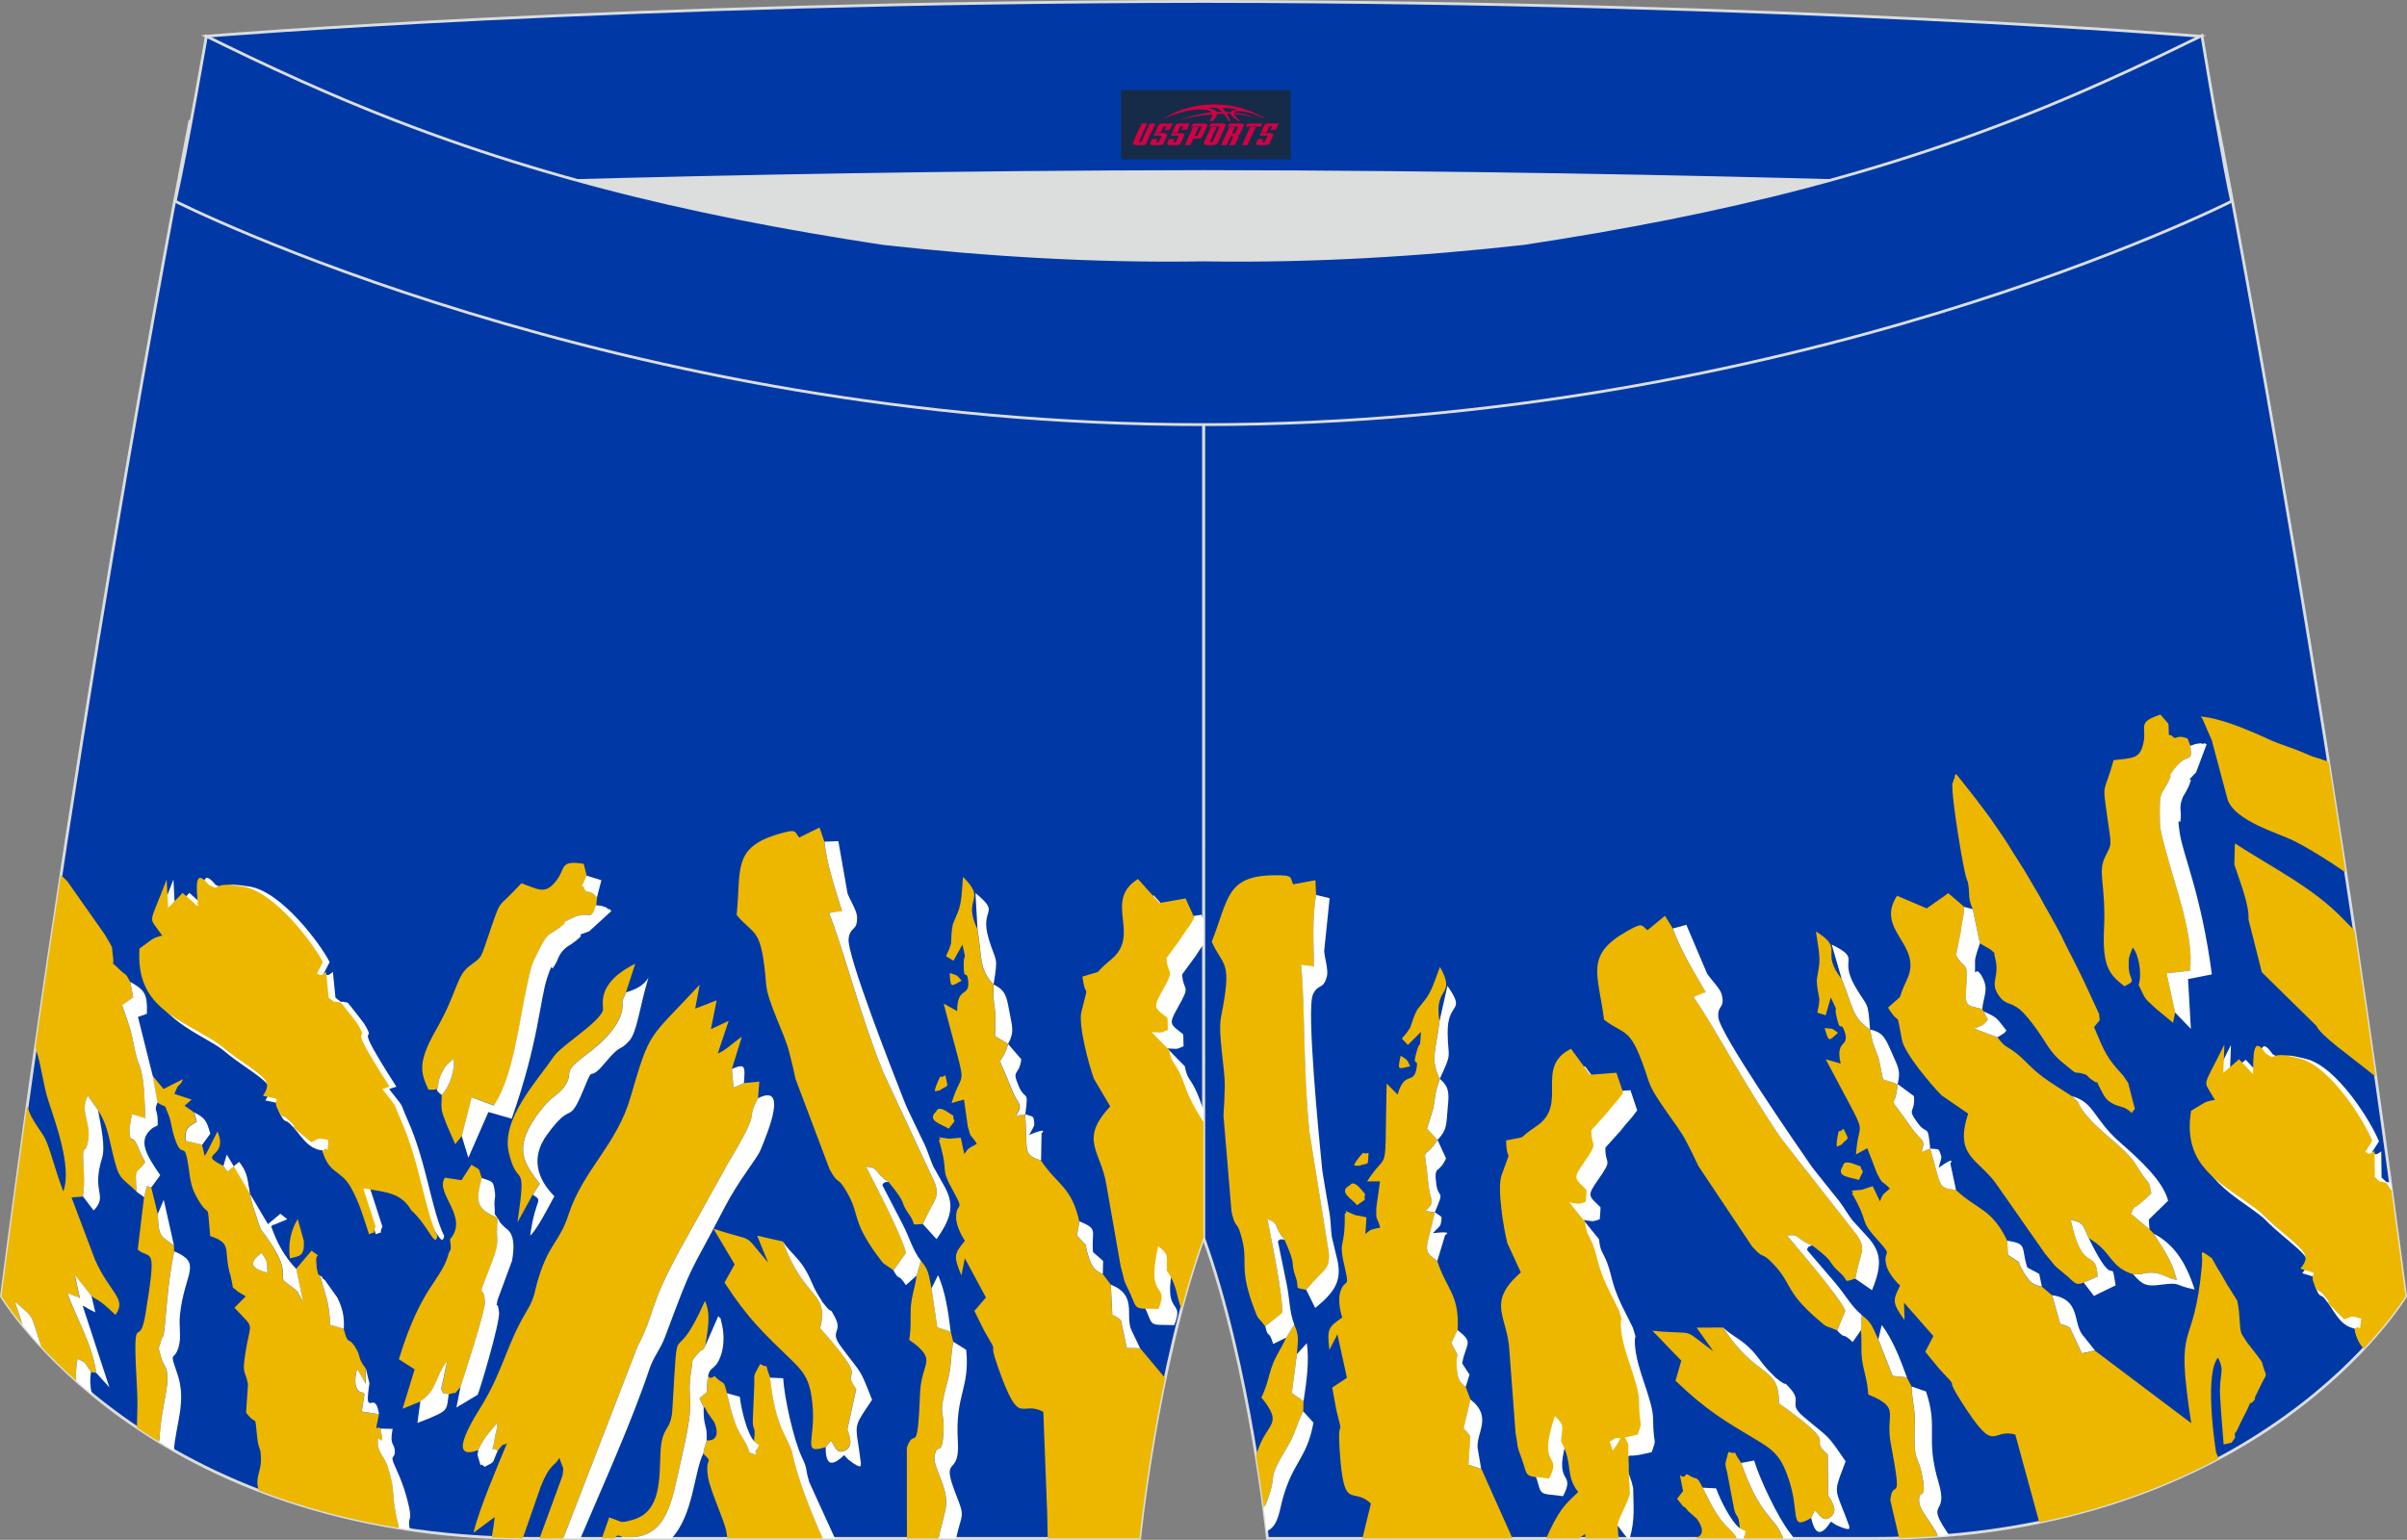 <?xml version="1.0" encoding="utf-8"?>
<!-- Generator: Adobe Illustrator 22.0.0, SVG Export Plug-In . SVG Version: 6.00 Build 0)  -->
<svg xmlns="http://www.w3.org/2000/svg" xmlns:xlink="http://www.w3.org/1999/xlink" version="1.1" id="图层_1" x="0px" y="0px" width="340.57px" height="217.94px" viewBox="0 0 340.57 217.94" enable-background="new 0 0 340.57 217.94" xml:space="preserve">
<rect x="0" y="0" width="340.57" height="217.94" fill="#808080" stroke="none"/>
<g>
	<path fill="#0039A6" stroke="#DCDDDD" stroke-width="0.4" stroke-miterlimit="22.926" d="M217.19,46.25   c38.19-5.81,64.25-13.27,96.54-29.03c0,0,14.83,75.21,26.64,166.24c0,0-20.45,34.28-75.19,34.28s-85.85,0-85.85,0   s-2.44-24.27-9.04-42.56V60.11l0.44-11.42l-0.44,11.42V48.68C186.03,48.88,201.66,48,217.19,46.25z"/>
	<g>
		<path fill="#EDB700" d="M329.47,107.81l-1.4-0.47c-1.01-0.27-1.37-0.46-2.14-0.8c-1.55-0.68-3.41-1.22-4.63-1.77    c-1.58-0.71-6.59-3.1-9.92-3.36l0.24,0.3l1.34,3.09l1.11,4.18l1.11,4.16c1,3.06,7.27,4.81,9.25,5.8c2.23,1.12,4.82,2.72,7.45,4.54    C331.08,118.13,330.27,112.89,329.47,107.81L329.47,107.81z M333.12,131.65c1.01,6.74,2.02,13.66,3.02,20.74    c-3.8-3.07-7.74-5.77-8.38-7.19l-7.73-7.59l-0.93-3.7l-0.95-3.73c0.1-2.22-1.23-5.4-2.01-7.82l0.08-2.99    c5.45,3.54,11.04,6.22,15.42,10.8C332.14,130.7,332.64,131.19,333.12,131.65z"/>
		<path fill="#FFFFFF" d="M333.16,188.04c0.22,1.36,0.77,2.11,1.44,2.68c3.96-4.25,5.77-7.27,5.77-7.27    c-0.7-5.41-1.42-10.77-2.14-16.06c-0.91-0.25-0.12,0.29-1.26-0.73l-0.04-3.69c-0.71,0.49-0.75,0.53-1.31,0.11l0.98-1.53    c-0.98-2.54-5.88-10.65-10.37-11.69c-1.56-0.36-2.57-0.67-3.54-0.29c-0.06,0.02-0.21,0.11-0.27,0.13l-0.88-0.51    c-1.89-2.82-1.77,0.39-1.81,2.92l-1.99-2.12l-2.23,1.92l0.15-4c-3.05,6.23-3.02,4.91-1.75,7.16l0.41,0.68    c-1.53,0.22-1.39,0.39-3.37,1.53c-1.14,7.07,2.37,10.14,6.73,13.19c3.77,2.65,1.92,1.56,5.2,4.33c3.73,3.15,4.32,3.57,2.87,5.41    c3.25,1.02,1.17,0.16,1.89,2.02c0.59,1.54,0.71,0.92,1.21,1.49C330.31,185.4,330.87,187.57,333.16,188.04z"/>
		<path fill="#EDB700" d="M331.69,186.75c1.3-0.47,0.83-0.57,2.4-0.12c-0.29,2.39,0.01,0.77-0.92,1.41    c0.25,1.53,0.73,2.27,1.28,2.85c4.07-4.33,5.92-7.43,5.92-7.43c-0.65-5.03-1.32-10.01-1.98-14.93c-0.38-0.58-0.69-1.06-0.7-1.08    c-1.54-0.54-0.4,0.29-1.67-0.86l-0.04-3.69c-0.71,0.49-0.74,0.53-1.3,0.11l0.98-1.53c-0.98-2.54-5.88-10.65-10.37-11.69    c-1.56-0.36-2.57-0.67-3.54-0.29c-0.06,0.02-0.21,0.11-0.27,0.13l-0.88-0.51c-1.9-2.81-1.77,0.39-1.81,2.92l-1.98-2.12l-2.23,1.92    l0.15-4c-3.05,6.23-3.02,4.91-1.75,7.16l0.41,0.68c-1.53,0.22-1.39,0.39-3.37,1.53c-1.14,7.07,3.05,9.55,7.4,12.61    c3.77,2.65,1.92,1.56,5.2,4.33c3.73,3.15,4.32,3.57,2.87,5.41c3.25,1.02,1.17,0.16,1.88,2.02c0.59,1.54,0.71,0.92,1.21,1.49    C330.98,185.82,327.37,182.5,331.69,186.75z"/>
		<path fill="#EDB700" d="M268.49,153.43l-2.07-0.68c-0.88-4.31-0.38-2.16-1.47-5.31l-0.37-1.74c-2.59-1.72-2.4-3.32-3.99-7.12    c-3.2-4.02,0.55-4.14-3.65-6.74c0.21,1.67,0.69,3.46,0.41,5.12l-0.29,1.7c-0.01,0.94,0.21,1.85,0.37,2.77    c-0.12,2.48-0.92,1.61,0.89,2.27l0.72-2.52c1.24,2.57,0.42,0.92,0.78,2.55c0.6,2.74,0.59,0.64,1.14,2.17    c0.89,2.47-1.35,1.05-0.52,4.64l-2.11-0.61c6.57,12.52,4.64,7.63,4.28,13.46l1.6-0.88l1.37,3.57c0.94,1.79,0.54,0.82,1.82,2.14    c-0.95,0.85-1.01,0.74-1.41,1.81l-1.01-2.14l-1.58,0.51c-2.74,0.25-0.74-0.03-1.35,0.52c2.73,4.75,0.68,3.35,3.89,6.89    c1.96,2.16,0.45,1.06,0.95,3.23c0.21,0.94,1.17,2.21,1.96,2.91c-1.06,2.16-1.14,2.43,0.63,4.9l-0.08-2.48l4.16,4.73l-1.15,2.22    l1.95,2.38c3.4,3.63,0.41,0.4,3.18,4.73c4.97,7.77,4.03,3.64,7.61,4.61l3.39,12.43c10.06-2.07,18.46-5.35,25.37-9.03l-0.36-0.91    c-0.37-2.38-1.53-11.21,0.28-13.38c1.05,2.13,0.11,2.15,0.3,5.56c0.13,2.3,0.32,4.42,0.5,6.73l1.12-0.25l0.49-0.69l-0.03-0.63    l0.25-0.31c0.48-1.06,0.82-1.73,1.32-2.69c0.79-1.53,0.39-1.24,0.82-1.31l0.42-0.45l0.08-0.44l0.86-1.76    c0.91-1.9,0.77-0.55,0.07-3.16l-0.69-0.95l-0.68-0.88l-0.74-0.94l-0.65-1.02c-0.5-0.72-0.23-2.71-0.72-4.86l-0.68-1.09l-0.79-1.26    l-0.65-1.15l-0.79-1.3l-0.67-1.21c-2.05-1.46-1.24-0.9-1.41,0.94c-1.19,13.04-3.91,6.9-1.52,22.4l-13.62-10.26l-1.84,0.4    l-1.72-3.65l-0.85-0.38c-0.03-0.01-0.21,0.04-0.24-0.05c-0.04-0.09-0.17-0.02-0.25-0.05l-1.16-4.1l-1.45-1.22    c-1.21-0.16-1.73-0.64-2.51-1.9c-1.44-2.32,0.28-0.81-2.29-2.56L284,175.6c-2.2-4.58-4.15-4.27-7.24-7.17    c-2.68-0.31-2.05-0.46-3.65-5.86l-1.25,0.48c0.69-1.94-0.02-1.42-1.41-3.45C266.72,154.16,268.19,157.62,268.49,153.43z"/>
		<path fill="#EDB700" d="M294.83,181.53l1.97-0.88c-0.25-4.32-2.08,0-3.81-8.03c1.88,0.44,1.6,0.6,2.56,2.63    c3.33,1.91,2.88,4.06,6.29,5.11c1.99,0.02,1.87-0.44,3.43-0.12c1.02,0.21,1.37,0.65,2.74,0.93c-0.77-2.97-1.87-4.25-3.26-6.55    l-0.62-0.64l-2.6-2.18c0.9-1.8-0.28,0.21,2.87-2.89c-0.49-2.4-0.07-0.59-2.22-4.13c-1.45-2.38-5.58-4.78-7.59-7.76    c-1.04-1.55,0.25-0.34-1.44-1.87c-1.92-1.29-3.58-2.17-5.33-3.72c-0.99-0.88-1.47-1.52-2.51-2.34c-1.44-1.13-1.52-0.73-2.69-2.27    c-1.21-0.43-2.19-0.82-3.29-1.23c1.5-0.62,1.17-0.38,1.94-1.25l-0.58-1.16l-0.21-0.36c-2.21-0.54-2.48-0.3-2.27-3.08    c0.31-3.95-0.17-2.25-1.43-4.52l0.63-3.18c0.21-1.85,0.41-1.96,0.54-3.66l-2.28-1.96l-3.06,2.15l-4.2-1.79    c-3.19,4.97,3.81,6.88,1.38,11.94c-1.66,3.45,0.05,1.43-2.65,3.9c1.95,3.1,1.01-0.25,1.98,4.59c0.37,1.86,4.02,6.24,5.61,7.83    l3.75,2.58c-2.05,6.24,1.53,6.28,4.22,10.3l6.68,9.55c1.58,1.82,0.9,1.36,2.67,2.77C293.5,181.4,293.58,182.06,294.83,181.53z"/>
		<path fill="#EDB700" d="M236.69,131.42l-1.11-1.8l-2.47,2.03c-0.92-0.65-0.53-1.21-2.96,0.18c-5.96,3.38-4,6.04-3.19,12.5    c3.2,2.44,3.75,0.68,6.3,8.66c0.76,2.38,4.12,6.19,5.32,8.54c0.76,1.48,1.05,2.02,1.74,3.52l7.59,11.37    c1.73,1.94,1.2,0.7,2.67,2.15c3.13,3.08,1.72,3.96,6.67,8.22c1.52,1.31,0.86,0.69,2.7,1.52l1.16-2.81    c-0.98-2.15-6.38-8.37-8.26-10.63c2-0.23,1.04,0.44,3.58,1.41c3.56,2.71,1.94,2.12,3.91,3.85c1.41,1.24,0.26,1.43,2.17,0.84    c0.76-4.01,1.57-4.03,0.3-6.09l-10.71-13.67c-5.23-7.54-9.41-15.73-12.48-20.13c1.24-0.21,0.97-0.21,1.72-0.68    C239.64,137.47,237.83,134.64,236.69,131.42z"/>
		<path fill="#EDB700" d="M279.13,128.69l1.01,4.83c0.1,0.07,1.53,0.86,1.63,0.97c0.79,0.82,0.19-0.2,0.52,1.09    c0.73,2.81-0.85,3.34,0.53,5.34c0.92,1.33,1.52,0.84,2.89,1.89c0.24,0.18,0.57,0.53,0.82,0.8c0.99,1.08,2.11,2.7,2.81,3.83    c1.49,2.39,2.35,2.77,3.54,3.8c0.99,0.86,0.8,0.47,1.59,0.66c1.25,0.31,0.37,0.18,1.77,1.11c0.98,0.66-0.06-0.83,1,1.21    c0.61,1.17,0.84,1.6,2.02,2.14l0.77,0.26c0.08,0.03,0.27,0.05,0.4,0.11c0.7,0.31,0.88,0.49,1.16,0.8l0.48-0.59l-0.38-1.43    l-0.57-2.23l-0.71-1.05c-2.35-2.54-2.61-3.26-4.12-6.86l0.8-0.98l-0.09-0.88l-1.62-3.51l-0.76-1.62l-0.77-1.56l-0.77-1.53    l-0.78-1.51l-0.74-1.54l-0.77-1.43l-0.79-1.42l-0.7-1.23l-0.74-1.36l-1.46-2.48l-0.67-1.13l-0.78-1.24l-0.68-1.07l-0.68-1.1    l-0.67-1.05l-0.71-1.03l-0.68-1l-0.68-0.99l-0.71-0.95l-0.69-0.9l-0.69-0.93l-0.71-0.9l-1.29-1.63l-0.68-0.84    c-0.12,0.1-0.2,0.19-0.2,0.42c0,0.23-0.15,0.32-0.17,0.43c-0.18,0.97-0.21-0.29-0.15,1.43c0.07,2.04,1.47,11.06,2.02,12.61    c0.23,0.65,0.1,0.03,0.25,1.01C278.71,126.71,278.43,127.07,279.13,128.69z"/>
		<path fill="#EDB700" d="M246.18,216.3l0.72,0.98c-0.15,0.19-0.18,0.34-0.16,0.46h5.6c-0.15-0.28-0.28-0.56-0.4-0.82    c-1.06-2.31-3.03-2.56-5.58-9.87c-1.67-2.41-0.04-0.99-1.8-1.55c-0.51,1.94-0.54,1.45-0.18,2.91l0.99,5.22    C245.73,215.05,245.95,213.99,246.18,216.3L246.18,216.3z M245.78,217.74h-6.04c1.55-0.34,1.17-1.68,0.35-2.78    c0-0.01-0.95-0.83-1.08-0.96c-0.31-0.22-0.44-0.68-0.84-0.77l-0.87-1.1l0.84-1.09c-0.77-4.05-0.43-1.07,0.52-2.42    c1.75,1.15,1.24-0.02,2.27,1.95c0.82,1.56,1.25,2.63,2.25,4.09C244.24,216.19,245,216.46,245.78,217.74z"/>
		<path fill="#EDB700" d="M256.27,214.85l0.48-1.08c0.76,0.65,1.15,1.6,2.07,1.06c1.45-0.85,0.33-2.37-0.14-3.15l-0.07-5.83    c-3.19-2.76,2.45-0.58-6.92-7.24c0.07-5.46-3.09-3.3-7.89-10.72l-3.74,0.02l2.37,3.35c-4.85-3.55-2.02-2.27-8.62-2.91l4.08,4.23    l-0.82,2.84c4.47,4.28,6.79,5.58,12.04,8.73c2.37,1.42,3.13,2.71,3.96,5.15C254.75,214.23,253.09,216.69,256.27,214.85z"/>
		<path fill="#EDB700" d="M263.31,188.28c0.16,1.89-0.07,3.1,0.25,4.77c0.34,1.74,0.62,2.19,0.79,4.34l0.81,0.33    c3.63,1.72,1.59,2.45,2.37,6.58c1.79,9.51,0.3,4.57-0.07,8.02l1.25,5.37c1.88-0.05,3.72-0.15,5.52-0.27    c-0.88-1.91-2.58-3.59-2.68-4.76c-0.17-2.12,1.01-0.09,0.53-3.18c-0.63-4.04-1.38-1.77-1.15-7.8c0.08-2.21-0.4-3.18-0.46-5.42    l-0.67-1.3l-2.01-0.2l-2.03-5.16c-0.85-1.88-0.98-2.46-2.36-3.48L263.31,188.28z"/>
		<path fill="#FFFFFF" d="M262.51,180.98l2.36,1.63c1.42-3.47,1.33-5.27-0.44-7.34l-2.37-2.6c-0.63-0.85-1.28-1.97-1.82-2.66    c-0.66-0.85-1.6-1.96-2.2-2.74c-0.82-1.07-1.41-1.73-1.95-2.51c-2.52-3.65-12.75-18.51-12.96-20.76    c-0.17-1.83,0.99-1.19,0.48-3.23c-0.22-0.88-1.47-2.05-2.07-2.97l-2.94-6.91l-1.9,0.53c1.14,3.23,2.95,6.06,4.64,9l-1.72,0.68    c3.07,4.4,7.26,12.58,12.48,20.13l10.71,13.67C264.08,176.95,263.27,176.97,262.51,180.98z"/>
		<path fill="#FFFFFF" d="M275.79,217.29c-3.63-5.27,0.01-2.4-1.49-7.43c-1.94-6.48,0.01-7.63-1.79-12.92l-2.03-0.7    c0.07,2.24,0.55,3.21,0.46,5.42c-0.23,6.03,0.51,3.76,1.15,7.81c0.48,3.1-0.7,1.06-0.53,3.18c0.1,1.18,1.8,2.85,2.68,4.76    C274.76,217.37,275.28,217.33,275.79,217.29z"/>
		<path fill="#FFFFFF" d="M273.11,162.57c-0.35-3.76-0.41-1.74-1.8-3.66c-1.6-2.21-0.29-1.21-0.5-3.77l-2.31-1.7    c0.51-2.01-0.01-2.5-0.98-4.78c-0.8-1.86-1.22-2.58-2.93-2.95c-0.29-4.25-0.32-3-2.1-6.08c-2.42-4.19,1.03-3.77-3.32-5.94    l1.43,4.9c1.59,3.79,1.4,5.4,3.99,7.12l0.37,1.74c1.09,3.15,0.59,1,1.47,5.31l2.07,0.68c-0.31,4.2-1.78,0.73,1.96,6.17    c1.39,2.02,2.1,1.5,1.41,3.45L273.11,162.57c1.6,5.4,0.97,5.55,3.65,5.86l-0.8-3.75c-0.04-0.01,0.93-1.23-1.66,0.6    c0.42-1.54,0.47-1.35,0.26-1.98C274.26,162.44,274.26,162.71,273.11,162.57z"/>
		<path fill="#FFFFFF" d="M256.27,214.85c0.63,2.86,1.65,2.24,2.79,0.51l0.74,0.49c2.47,1.11,1.72,0.25,1.87,0.21    c-1.7-4.73-2.24-4.56-1.32-7.14l0.79-2.09c-2.89-4.18-2.01-2.96-6.01-6.37c-2.2-1.87-0.07-1.91-1.8-3.9    c-1.09-1.26-0.33-0.22-1.54-1.14c-0.68-0.52-0.48-0.36-1.14-1.02c-1.04-1.03-1.13-1.27-2.01-2.39c-1.89-2.41-3.27-2.64-4.83-4.11    c4.8,7.42,7.96,5.26,7.89,10.72c9.37,6.66,3.73,4.47,6.92,7.24l0.07,5.83c0.48,0.78,1.59,2.29,0.14,3.15    c-0.93,0.55-1.32-0.41-2.07-1.06L256.27,214.85z"/>
		<path fill="#FFFFFF" d="M253.86,217.74c-0.13-0.19-0.31-0.43-0.57-0.75c-1.73-2.18-4.35-7.74-5.09-10.28l-1.83,0.35    c2.55,7.3,4.52,7.56,5.58,9.87c0.12,0.26,0.25,0.53,0.4,0.82L253.86,217.74L253.86,217.74z"/>
		<path fill="#FFFFFF" d="M280.47,142.81c0.19-1.91,0.96-2.74,0.01-4.51c-1.17-2.19-1.02,1.08-1.03-2.3c0-0.6,0.56-2.09,0.69-2.48    l-1.01-4.83l-1.19-0.33c-0.13,1.7-0.32,1.8-0.54,3.66l-0.63,3.18c1.26,2.27,1.74,0.57,1.43,4.52    C277.99,142.51,278.26,142.27,280.47,142.81z"/>
		<path fill="#FFFFFF" d="M304.13,173.99l-0.09-1.38l2.73-2.67c-0.72-2.77-3.86-5.67-6.77-8.22c-3.89-3.4-3.58-5.66-6.86-6.58    c1.69,1.53,0.4,0.32,1.44,1.87c2.01,2.98,6.15,5.38,7.59,7.76c2.15,3.54,1.74,1.73,2.22,4.13c-3.15,3.1-1.98,1.09-2.87,2.89    L304.13,173.99z"/>
		<path fill="#FFFFFF" d="M259.95,188.31c1.32,1.45,0.54,0.07,2.19,1.63l1.17-1.67l0.1-2.17c-1.45-1.19-2.21-2.71-3.72-4.5    l-4.01-4.69c0.1-0.58,0.53-0.57,0.75-0.63c-2.54-0.97-1.57-1.64-3.58-1.41c1.88,2.26,7.27,8.48,8.26,10.63L259.95,188.31z"/>
		<path fill="#FFFFFF" d="M294.83,181.53l1.44,1.89l3.07-1.5c-0.75-4.71,0.14,1.45-3.79-6.65c-0.96-2.02-0.69-2.19-2.56-2.63    c1.73,8.03,3.55,3.71,3.81,8.03L294.83,181.53z"/>
		<path fill="#FFFFFF" d="M301.84,180.37c1.3,1.5,1.85,1.74,3.86,1.47c3.03-0.4,1.73,0.05,4.82,0.67c-1.29-4.02-3.04-6.48-5.77-7.89    c1.39,2.3,2.49,3.57,3.26,6.55c-1.37-0.28-1.72-0.72-2.74-0.93C303.72,179.92,303.83,180.39,301.84,180.37z"/>
		<path fill="#FFFFFF" d="M296.42,191.14l-1.85-2.32c-1.24-1.8-0.26-4.93-4.21-5.51l1.16,4.1c0.08,0.03,0.21-0.04,0.25,0.05    c0.03,0.09,0.21,0.04,0.24,0.05l0.85,0.38l1.72,3.65L296.42,191.14z"/>
		<path fill="#FFFFFF" d="M265.77,189.58l2.03,5.16l2.01,0.2c-1.02-2.8-2.05-5.39-3.56-7.41L265.77,189.58z"/>
		<path fill="#FFFFFF" d="M246.9,217.28c0.06-1.05,0.42-0.23-0.72-0.98c-1.17-0.84-2.72-3.83-3.36-5.64l-1.9-0.1    c0.82,1.56,1.25,2.63,2.25,4.09c1.06,1.54,1.82,1.81,2.6,3.08h0.96C246.72,217.62,246.76,217.47,246.9,217.28z"/>
		<path fill="#FFFFFF" d="M288.91,182.09l-0.38-1.79l-1.68-0.9c-0.94-2.86,0.12-3.34-2.85-3.8l0.11,2.02    c2.57,1.75,0.85,0.24,2.29,2.56C287.19,181.45,287.7,181.93,288.91,182.09z"/>
		<path fill="#FFFFFF" d="M282.62,146.81c0.83-0.54,0.81-0.36,1.27-0.95c-1.4-1.75-1.16-1.79-3.2-2.69l0.58,1.16    c-0.77,0.87-0.44,0.63-1.94,1.25C280.43,145.99,281.41,146.38,282.62,146.81z"/>
		<path fill="#EDB700" d="M263.02,167.01l0.57-1.21c-0.75-1.02,0.29-0.45-0.99-0.96c-1.9-0.76-1.79,0.1-1.86,0.22    C259.69,166.62,261.84,166.58,263.02,167.01z"/>
		<path fill="#EDB700" d="M260.47,162.08c1.17-1.29,1.22-0.48,0.37-2.33c-0.75,0.8-0.58-0.25-0.83,1.06    C259.57,163.23,260.29,161.85,260.47,162.08z"/>
		<path fill="#EDB700" d="M260.06,146.18c-0.75-0.55-0.66-0.62-1.89-0.66C258.79,147.59,258.72,147.37,260.06,146.18z"/>
		<path fill="#EDB700" d="M300.58,139.59c1.93-0.93,0.62-0.61,0.61-2.91c-0.01-1.35,0.09-1.29,0.57-2.57    c0.82,0.87,1.36,3.72,0.84,5.29c1.01,2.14,0.79,1.84,2.47,3.38l2.4,1.98l0.3-1.46l-1.21-5.55l3.31-0.36    c0.65-4.85-2.23-12.32-3.43-17.05c-0.35-1.38-0.79-2.67-0.82-3.98c-0.11-4.81,0.18-3.62,1.22-5.78c0.8-1.67-0.52,0.01,0.77-1.7    c1.92-2.56,2.71-0.62,2.31-3.32l-0.39-1.02c-1.7-0.72-1.56,0.4-2.23-0.4c-0.12-0.14-0.28-0.06-0.42-0.12l-0.06-1.57l-1.14-1.31    c-3.49,1.16-1.81,1.67-2.45,4.23c-0.53,2.12-1.61,1.9-4.17,2.22c-1.36,4.94-1.61,2.9-0.96,7.61c0.66,4.79,0.79,3.97-0.25,6.09    c-1.09,2.21,0.14,3.9-0.15,10.22C297.44,136.95,298.56,137.99,300.58,139.59z"/>
		<path fill="#FFFFFF" d="M307.76,143.31l2.23,2.31l-0.4-7.05l3.37-0.66c-1.5-11.37-4.08-16.84-4.55-20.04    c-0.4-2.7,0.02-1.17,0.09-1.62c0.25-1.61-0.32-1.87,0.38-3.49c0.07-0.15,0.35-0.57,0.42-0.72l0.37-0.72    c0.05-0.1,0.1-0.26,0.14-0.36c0.64-1.42-0.93,0.29,0.92-1.65l1.49-3.98c-0.14-0.03-0.41-0.23-0.43-0.09    c-0.02,0.14-0.34-0.05-0.44-0.04c-0.89,0.12-0.58,0.07-1.44,0.36c0.4,2.7-0.39,0.76-2.31,3.32c-1.28,1.71,0.04,0.03-0.77,1.7    c-1.04,2.17-1.33,0.97-1.22,5.78c0.03,1.32,0.47,2.6,0.82,3.98c1.2,4.73,4.08,12.2,3.43,17.05l-3.31,0.36L307.76,143.31z"/>
		<path fill="#FFFFFF" d="M219.02,211.51l2.14,0.25c1.99-3.85-1.79-1.06,0.82-8.85c1.39,1.34,1.07,1.34,0.86,3.57    c1.88,3.34,0.4,4.96,2.8,7.61c1.7,1.04,1.84,0.57,3.02,1.65c0.71,0.65,0.83,1.17,1.67,1.99h0.27c0.78-2.83,0.5-4.47,0.48-7.1    l-0.21-0.87l-1.12-3.21c1.69-1.09-0.35,0.03,3.95-1.02c0.81-2.31,0.24-0.55,0.2-4.69c-0.03-2.78-2.36-6.96-2.57-10.55    c-0.11-1.86,0.39-0.16-0.28-2.34c-0.99-2.09-1.97-3.7-2.69-5.92c-0.4-1.26-0.49-2.06-0.96-3.3c-0.66-1.71-0.94-1.41-1.15-3.33    c-0.82-0.99-1.47-1.82-2.21-2.74c1.61,0.23,1.2,0.27,2.31-0.09l0.1-1.29l0-0.42c-1.63-1.6-1.98-1.53-0.38-3.81    c2.28-3.24,1.01-2.02,1.08-4.62l2.17-2.41c1.13-1.48,1.35-1.48,2.33-2.87l-0.96-2.85l-3.73,0.29l-2.7-3.68    c-5.28,2.64-0.23,7.86-4.91,10.97c-3.19,2.12-0.69,1.26-4.27,2c0.09,3.66,1,0.3-0.64,4.95c-0.63,1.79,0.27,7.41,0.83,9.6    l1.91,4.13c-4.95,4.32-1.89,6.19-1.63,11.01l0.87,11.62c0.43,2.37,0.08,1.63,0.88,3.75C217.95,210.72,217.68,211.33,219.02,211.51    z"/>
		<path fill="#EDB700" d="M217.04,209.02l2.14,0.25c1.99-3.85-1.79-1.06,0.82-8.85c1.39,1.34,1.07,1.34,0.86,3.57    c1.88,3.34,0.4,4.96,2.8,7.61c1.7,1.04,1.84,0.57,3.02,1.65c0.77,0.7,0.85,1.26,1.88,2.19c0.85-2.95,0.56-4.61,0.54-7.29    l-0.21-0.87l-1.12-3.21c1.69-1.09-0.35,0.03,3.95-1.02c0.81-2.31,0.24-0.55,0.2-4.69c-0.03-2.78-2.36-6.96-2.57-10.55    c-0.11-1.86,0.39-0.16-0.28-2.34c-0.99-2.09-1.97-3.7-2.69-5.92c-0.4-1.26-0.49-2.06-0.96-3.29c-0.66-1.71-0.94-1.41-1.15-3.33    c-0.82-0.99-1.47-1.82-2.21-2.74c1.61,0.23,1.2,0.27,2.31-0.09l0.1-1.29l0-0.42c-1.63-1.6-1.98-1.53-0.38-3.81    c2.28-3.24,1.01-2.02,1.08-4.62l2.17-2.41c1.13-1.48,1.35-1.48,2.33-2.87l-0.96-2.85l-3.73,0.29l-2.7-3.68    c-5.28,2.64-0.23,7.86-4.91,10.97c-3.19,2.12-0.69,1.26-4.27,2c0.09,3.66,1,0.3-0.65,4.95c-0.63,1.79,0.27,7.41,0.83,9.6    l1.91,4.13c-4.95,4.32-1.89,6.18-1.63,11.01l0.87,11.62c0.43,2.37,0.08,1.63,0.88,3.74C215.97,208.23,215.7,208.84,217.04,209.02z    "/>
		<path fill="#EDB700" d="M203.39,161.34l-1.49-1.6c1.32-4.2,0.71-2.07,1.29-5.36l0.52-1.71c-1.43-2.76-0.49-4.07-0.04-8.16    c-0.85-5.07,2.48-3.35,0.07-7.66c-0.62,1.57-1.07,3.36-2.12,4.68l-1.08,1.35c-0.46,0.82-0.71,1.73-1.02,2.6    c-1.31,2.11-1.58,0.96-0.32,2.42l1.85-1.85c-0.16,2.85-0.08,1.01-0.55,2.6c-0.8,2.69,0.21,0.85-0.05,2.46    c-0.42,2.59-1.68,0.27-2.7,3.81l-1.55-1.56c-0.32,14.13,0.37,8.92-2.77,13.85l1.83,0l-0.53,3.79c-0.04,2.02,0.07,0.97,0.56,2.75    c-1.24,0.28-1.24,0.16-2.1,0.9l0.15-2.36l-1.63-0.32c-2.52-1.11-0.63-0.39-1.44-0.2c0.09,5.47-1.03,3.26,0.07,7.91    c0.67,2.84-0.12,1.14-0.73,3.29c-0.26,0.92-0.05,2.5,0.31,3.5c-1.97,1.38-2.18,1.57-1.82,4.59l1.13-2.21l1.35,6.16l-2.08,1.38    l0.55,3.03c1.21,4.82,0.16,0.55,0.49,5.68c0.59,9.21,1.77,5.13,4.43,7.71l-1.2,4.93h21.23l-4.41-9.87l-1.8-0.54l0.26-4.02    l-0.57-0.74c-0.02-0.02-0.2-0.07-0.19-0.16c0.01-0.1-0.14-0.1-0.19-0.16l0.97-4.15l-0.68-1.77c-0.98-0.73-1.2-1.4-1.27-2.88    c-0.13-2.73,0.64-0.57-0.76-3.35l0.88-1.82c0.29-5.08-1.57-5.75-2.87-9.78c-2.2-1.57-1.57-1.4-0.35-6.9l-1.33-0.19    c1.55-1.37,0.67-1.25,0.44-3.7C201.48,161.12,201.09,164.87,203.39,161.34L203.39,161.34z M223.44,217.74    c0.3-0.27,0.6-0.47,0.89-0.59c-0.01,0.22-0.03,0.41-0.05,0.59h4.77l-0.08-0.51l-0.08-1.21c-0.09-0.88,1.11-2.48,1.73-4.6    l-0.07-1.28l-0.08-1.49l-0.01-1.33l-0.06-1.52v-1.38c-1.09-2.27-0.65-1.39-1.69,0.14c-6.15,9.06-6.74,5.88-9.93,13.17H223.44z"/>
		<path fill="#EDB700" d="M186.22,126.69l-0.1-2.11l-3.15,0.58c-0.49-1.01,0.12-1.31-2.68-1.28c-6.85,0.08-6.43,3.35-8.84,9.4    c1.62,3.68,2.96,2.41,1.32,10.63c-0.49,2.45,0.61,7.41,0.52,10.05c-0.06,1.66-0.06,2.28-0.18,3.92l1.14,13.63    c0.58,2.53,0.71,1.19,1.3,3.18c1.25,4.21-0.42,4.3,1.86,10.42c0.7,1.88,0.41,1.02,1.63,2.64l2.37-1.9    c0.18-2.36-1.53-10.41-2.08-13.3c1.86,0.77,0.7,0.89,2.45,2.97c1.81,4.09,0.67,2.79,1.56,5.26c0.63,1.77-0.47,1.37,1.49,1.79    c2.6-3.14,3.33-2.77,3.21-5.18l-2.75-17.14c-0.92-9.13-0.62-18.32-1.18-23.65c1.19,0.42,0.95,0.29,1.83,0.23    C185.87,133.41,185.66,130.06,186.22,126.69z"/>
		<path fill="#EDB700" d="M181.98,189.33c-0.78,1.73-1.57,2.68-2.09,4.3c-0.55,1.69-0.52,2.22-1.41,4.18l0.55,0.68    c2.34,3.26,0.21,2.92-1.11,6.91l-0.2,0.59c0.47,2.92,0.83,5.46,1.09,7.43c0.16-0.23,0.35-0.63,0.6-1.3    c1.4-3.84-0.35-2.22,2.77-7.38c1.14-1.9,1.19-2.98,2.22-4.97l0.04-1.46l-1.66-1.15l0.72-5.5c0.16-2.05,0.33-2.63-0.38-4.18    L181.98,189.33z"/>
		<path fill="#FFFFFF" d="M184.82,182.55l1.27,2.57c2.93-2.35,3.71-3.97,3.17-6.64l-0.82-3.42c-0.14-1.04-0.16-2.35-0.3-3.21    c-0.17-1.06-0.45-2.49-0.6-3.47c-0.2-1.33-0.4-2.2-0.49-3.15c-0.44-4.42-2.2-22.37-1.29-24.44c0.74-1.69,1.44-0.57,1.98-2.59    c0.24-0.87-0.29-2.51-0.38-3.6l0.77-7.47l-1.92-0.46c-0.56,3.37-0.35,6.73-0.29,10.12l-1.83-0.23c0.56,5.34,0.26,14.52,1.18,23.65    l2.75,17.14C188.14,179.79,187.42,179.42,184.82,182.55z"/>
		<path fill="#FFFFFF" d="M179.22,216.78c0.51-0.45,1.32-0.46,1.93-3.25c1.44-6.61,3.7-6.67,4.69-12.17l-1.44-1.6    c-1.03,1.99-1.08,3.07-2.22,4.97c-3.12,5.17-1.37,3.54-2.77,7.38c-0.24,0.67-0.44,1.07-0.6,1.3    C179,214.89,179.14,216.04,179.22,216.78z"/>
		<path fill="#FFFFFF" d="M203.01,171.58c1.51-3.46,0.48-1.72,0.2-4.08c-0.33-2.71,0.33-1.2,1.39-3.55l-1.2-2.61    c1.42-1.51,1.21-2.19,1.45-4.66c0.2-2.01,0.18-2.85-1.13-4c1.8-3.86,1.17-2.78,1.11-6.34c-0.09-4.84,2.73-2.8-0.03-6.81    l-1.12,4.99c-0.45,4.09-1.39,5.4,0.04,8.16l-0.52,1.71c-0.58,3.29,0.03,1.16-1.29,5.36l1.49,1.6c-2.3,3.52-1.91-0.22-1.28,6.35    c0.24,2.45,1.11,2.33-0.44,3.7L203.01,171.58c-1.22,5.5-1.84,5.33,0.35,6.9l1.11-3.67c-0.03-0.03,1.41-0.63-1.74-0.27    c1.12-1.15,1.07-0.96,1.18-1.61C204.08,172.02,203.94,172.26,203.01,171.58z"/>
		<path fill="#FFFFFF" d="M179.03,187.73c0.45,1.91,0.44,0.32,1.12,2.48l1.84-0.89l1.14-1.85c-0.69-1.75-0.62-3.45-1.08-5.73    l-1.24-6.05c0.36-0.46,0.74-0.24,0.96-0.19c-1.75-2.08-0.58-2.2-2.45-2.97c0.55,2.88,2.26,10.94,2.08,13.3L179.03,187.73z"/>
		<path fill="#FFFFFF" d="M209.57,207.87l-0.5-2.92c-0.21-2.18,2.16-4.44-1.02-6.87l-0.97,4.15c0.05,0.06,0.2,0.07,0.19,0.16    c-0.01,0.09,0.17,0.14,0.19,0.16l0.57,0.74l-0.26,4.02L209.57,207.87z"/>
		<path fill="#FFFFFF" d="M183.5,191.66l-0.72,5.5l1.66,1.15c0.47-2.94,0.81-5.71,0.47-8.21L183.5,191.66z"/>
		<path fill="#FFFFFF" d="M207.38,196.31l0.54-1.75l-1.04-1.6c0.56-2.96,1.72-2.87-0.65-4.7l-0.88,1.82    c1.4,2.78,0.63,0.62,0.76,3.35C206.18,194.92,206.4,195.58,207.38,196.31z"/>
		<path fill="#EDB700" d="M192.02,170.58l1.09-0.78c-0.17-1.25,0.47-0.26-0.4-1.32c-1.3-1.59-1.61-0.78-1.73-0.71    C189.3,168.63,191.2,169.63,192.02,170.58z"/>
		<path fill="#EDB700" d="M192.18,165.03c1.65-0.56,1.3,0.17,1.46-1.86c-1.05,0.34-0.39-0.5-1.24,0.52    C190.83,165.6,192.14,164.74,192.18,165.03z"/>
		<path fill="#EDB700" d="M199.52,150.92c-0.4-0.84-0.27-0.87-1.34-1.49C197.73,151.54,197.77,151.32,199.52,150.92z"/>
	</g>
	<path fill="#DCDDDD" d="M217.19,46.25c32.31-4.91,55.93-11.01,82-22.32c-85.24-3.77-172.56-3.77-257.8,0   c26.06,11.31,49.69,17.4,82,22.32C152.9,49.57,187.67,49.57,217.19,46.25z"/>
	<path fill="#0039A6" stroke="#DCDDDD" stroke-width="0.4" stroke-miterlimit="22.926" d="M123.39,46.25   C85.2,40.44,59.14,32.98,26.85,17.22c0,0-14.83,75.21-26.64,166.24c0,0,20.45,34.28,75.19,34.28c54.73,0,85.85,0,85.85,0   s2.44-24.27,9.04-42.56V60.11l-0.44-11.42l0.44,11.42V48.68C154.54,48.88,138.91,48,123.39,46.25z"/>
	<g>
		<path fill="#FFFFFF" d="M164,187.51l2.15,0.04c1.6-4.02-1.88-0.88-0.05-8.88c1.51,1.19,1.19,1.23,1.21,3.47    c0.19,0.27,0.36,0.54,0.5,0.79c0.75-2.64,1.57-5.25,2.47-7.74v-18.14c-0.45-1.09-0.63-1.85-1.18-2.95    c-0.83-1.64-1.07-1.31-1.47-3.2c-0.91-0.9-1.64-1.67-2.46-2.51c1.62,0.07,1.22,0.15,2.29-0.31l-0.03-1.29l-0.04-0.42    c-1.78-1.43-2.12-1.32-0.75-3.75c1.95-3.45,0.8-2.11,0.62-4.7l1.92-2.62c0.52-0.84,0.82-1.24,1.12-1.65v-3.48l-0.32-0.71    l-3.69,0.66l-3.05-3.4c-4.99,3.15,0.54,7.84-3.8,11.4c-2.96,2.43-0.57,1.32-4.05,2.41c0.45,3.64,1.02,0.2-0.15,4.99    c-0.45,1.84,1,7.35,1.77,9.47l2.31,3.92c-4.5,4.78-1.27,6.34-0.54,11.11l2.01,11.48c0.66,2.32,0.24,1.61,1.24,3.64    C162.85,186.83,162.64,187.46,164,187.51z"/>
		<path fill="#EDB700" d="M12.94,183.41c0.75,0.68,0.68,0.09,3.4,2.69c1.66-2.32-0.78-3.03-2.9-7.81l-3.32-8.81l1.64-0.13    c0.17-1.71,0.17-2.62,0.07-4.24c-0.22-3.5,0.15-1.4,0.61-3.49c0.58-2.63-1.25-4.37,0-6.52l1.45,2.04    c1.24,2.01,1.45,3.51,2.06,6.11c0.92,3.9,1.15,3.25,3.4,5.43c-0.28-3.91-0.04-2.29,1.19-4.15l-0.7-1.41    c-1.27-3.44-1.35-0.56-1.53-3.18c-0.01-0.18,0.28-1.73,0.35-2.22l1.93,0.59c-0.15-2.15-0.09-4.9-0.65-6.83    c-0.35-1.23-0.25-0.59-0.56-1.66c-0.4-1.41-0.52-2.61-0.95-4.16l-1.14-3.38l1.56-1.08l-0.42-2.2c-0.79-1.53-0.51-0.76-1.64-1.89    c-1.33-1.33-0.57-0.16-0.8-1.67c-0.3-1.97,0.22-0.73-1-2.88c-0.06-0.1-0.14-0.24-0.2-0.34l-5.24-7.45l-0.93-0.94    c-1.2,7.88-2.41,16.05-3.61,24.44c0.07,0.21,0.13,0.41,0.19,0.6c0.68,2.21,0.94,4.69,1.56,6.66c0.97,3.09,3.47,9.58,2.2,13.1    c-0.67-1.72-1.12-3.26-1.7-5.1c-0.96-3.05-1.12-2.67-2.44-4.82c-0.6-0.97-0.76-1.51-0.98-2.2c-1.23,8.78-2.45,17.78-3.64,26.94    c0,0,0.96,1.61,3.02,4.13l-1.14-3.39c2.87,2.58,2.07,1.3,3.72,6.35c1.4,1.51,3.07,3.18,5.04,4.93c-0.15-0.68-0.14-1.55,0.13-3.15    c1.5,0.74,0.73,0.27,1.91,1.85l0.74,0.15c-0.51-4.05-3.07-8.27-4.08-11.24l1.32,0.51c0.08-0.14,0.29,0.17,0.44,0.23l-0.72-3.32    L12.94,183.41z"/>
		<path fill="#EDB700" d="M142.64,147.76l-1.87-1.13c0.12-4.4,0.12-2.19-0.23-5.51l0.03-1.78c-2.14-2.26-1.59-3.78-2.28-7.84    c-2.21-4.64,1.47-3.9-2.03-7.39c-0.17,1.68-0.11,3.53-0.76,5.08l-0.67,1.59c-0.22,0.91-0.21,1.85-0.27,2.78    c-0.68,2.39-1.26,1.36,0.35,2.41l1.27-2.29c0.63,2.78,0.2,0.99,0.18,2.65c-0.03,2.81,0.43,0.76,0.62,2.38    c0.3,2.61-1.55,0.72-1.55,4.4l-1.91-1.07c3.56,13.68,2.8,8.48,1.12,14.08l1.76-0.5l0.53,3.79c0.51,1.95,0.34,0.92,1.29,2.49    c-1.12,0.61-1.15,0.49-1.78,1.44l-0.5-2.31l-1.65,0.14c-2.73-0.38-0.72-0.2-1.44,0.2c1.58,5.24-0.1,3.42,2.23,7.6    c1.42,2.55,0.2,1.13,0.2,3.36c0,0.96,0.64,2.41,1.25,3.28c-1.52,1.87-1.66,2.1-0.5,4.91l0.49-2.43l2.98,5.55l-1.63,1.9l1.36,2.76    c2.49,4.3,0.31,0.48,2.02,5.32c3.08,8.69,3.1,4.46,6.37,6.21l0.55,14.38c0.01,1.08,0.04,2.28,0.07,3.51h12.99    c0,0,1.04-10.38,3.62-22.68l-3.55-4.24l-1.88-0.03l-0.85-3.94l-0.75-0.56c-0.03-0.02-0.21-0.01-0.23-0.1    c-0.01-0.1-0.16-0.06-0.23-0.1l-0.2-4.26l-1.14-1.51c-1.14-0.43-1.54-1.01-2.01-2.42c-0.88-2.59,0.46-0.73-1.65-3.01l0.35-2    c-1.11-4.96-3.08-5.1-5.43-8.62c-2.54-0.91-1.89-0.91-2.23-6.54l-1.33,0.18c1.11-1.74,0.31-1.39-0.59-3.68    C140.74,148.07,141.39,151.78,142.64,147.76z"/>
		<path fill="#EDB700" d="M79.69,217.74l10.53-27.21c2.52-4.77,1.39-5.23,5.94-13.57l6.9-12.42c5.06-8.37,2.21-5.47,4.19-9.09    l0.19-2.37l-2.19,0.22l-1.48,0.65l-0.22-2.65l1.42-4.58c-1.51,1.07-2.39,2.02-3.41,2.38l1.54-4.61l-2.51,1.17l0.81-4.08    l-3.04,1.18l0.64-3.39c-7.3,7.88-6.96,6.2-9.79,15.93c-1.98,6.82-6.69,10.24-8.78,16.64c-1.24,3.8-2.71,4.1-4.15,8.68    c-0.72,2.27-0.53,2.9-1.76,4.95c-2.79,4.65-3.14,7.82-6.08,12.9c-0.82,1.43-5.71,8.59-0.79,6.78c1.06-2.23,1.98-2.85,2.68-3.88    c0,1.3-0.21,1.23-0.3,1.98c-0.35,2.67-0.76,1.23,0.38,2.01c1.22-1.48,0.19-0.45,1.32-1.08c-1.46,3.56-3.87,9.11-4.74,12.67    l3.01-2.24c-0.09,0.75-0.23,1.77-0.42,2.91c1.43,0.06,2.9,0.1,4.38,0.12l2.56-7.36c1.33-3.35,2-2.83,2.62-4.04l0.55,1.48    c0.01,0.09-0.06,0.89-0.1,1.04l-3.26,8.9L79.69,217.74L79.69,217.74z"/>
		<path fill="#EDB700" d="M37.03,177.33c0.82,1.38,0.7,0.91,0.81,2.79C35.31,179.5,35.25,178.63,37.03,177.33L37.03,177.33z     M36.62,210.96c5.82,2.24,12.42,4.1,19.86,5.31c-1.36-5.29-0.3-4.6-1.62-8.74c-0.34-1.06-1.21-1.91-1.32-2.77    c-0.36-2.86,1.07,1.15,0.32-2.54c-0.49-0.66-0.93,1.13-0.24-2.05l-2.45-0.38l0.38-2.46c-0.1-0.08-0.26-0.32-0.31-0.23    c-0.02,0.03-1.58-0.09-0.73-3.35l1.21,2.12l0.02-2.19c-1.31-1.73-0.54-1.61-1.58-3.17c-0.95-1.42-0.86,0.08-1.53-2.43l-1.9-0.57    c-0.26-3.85-0.63-3.84-1.43-6.97c-0.28-0.33-0.2,0.37-0.49-1.11l-0.04-0.68c-0.23-1.67,0.94-0.51-0.69-1.74l-2.18,2.58l0.97,4.65    c-1.13-1.96-0.55-1.27-1.89-2.34l-0.84-0.64c-0.47-0.91,0.82-1.69-2.63-6.45c-0.72-0.99-0.46-0.39-0.96-1.73l-0.24-0.78    c-1.72-4.62-0.65-5.48-2.49-7.84l-1.69,1.37l-0.54-0.83c-3.93-1.91,0.86-0.97-0.82-4.86l-1.58,3.12    c-0.02-0.08-0.13,0.25-0.22,0.36l-0.39-1.62l-2.35-0.55c-0.15-1.9,0.43-1.99,1.57-2.7l-0.34-1.31l-1.34-0.94l0.99-0.87l-2.43-0.8    c0.68-1.85,0.65-0.77,1.22-2.1l-2.76,1.4l-1.6-1.94l0.7,3.84c1.62,1.04,0.8-0.15,1.67,1.91c0.24,0.57,0.42,1.81,0.6,2.46    c1.28,4.45,1.54,0.44,2.14,4.62c0.32,2.24,0.38,3.07,1.41,4.82c1.69,2.87,1.21-0.31,1.68,5.1c3.04,1.03,1.97,1.77,2.66,4.79    c0.17,0.77,0.05,0.08,0.29,1.12c0.43,1.9-0.04,1.07,0.81,1.81c1.56,1.36-0.54-0.37,0.6,0.41l0.67,0.41l-1.6,1.61    c3.08,3.28,2.25,1.69,1.54,6.51c-0.45,3.03-0.08,2.08,0.38,4.28l-0.27,4.05c1.49,2.01,1.24,0.07,1.51,2.93    c0.26,2.75,0.54,1.58,0.59,3.52C37.01,208.29,36,209.08,36.62,210.96z"/>
		<path fill="#EDB700" d="M161.78,185.22l2.15,0.04c1.6-4.02-1.88-0.88-0.05-8.88c1.51,1.19,1.19,1.23,1.21,3.47    c1.59,2.26,1.35,3.81,2.08,5.39c0.91-3.43,1.95-6.84,3.11-10.06v-16.39c-0.77-1.21-1.49-2.36-2.12-3.81    c-0.53-1.22-0.69-2.01-1.28-3.19c-0.83-1.64-1.07-1.31-1.47-3.2c-0.91-0.9-1.64-1.67-2.46-2.51c1.62,0.07,1.22,0.15,2.29-0.31    l-0.03-1.29l-0.04-0.42c-1.78-1.43-2.12-1.32-0.75-3.75c1.95-3.45,0.8-2.1,0.62-4.7l1.92-2.61c0.98-1.59,1.2-1.6,2.03-3.09    l-1.24-2.75l-3.69,0.65l-3.05-3.4c-5,3.15,0.54,7.84-3.8,11.4c-2.96,2.43-0.57,1.32-4.05,2.41c0.45,3.64,1.02,0.2-0.15,4.99    c-0.45,1.84,1,7.35,1.77,9.47l2.31,3.92c-4.5,4.79-1.27,6.34-0.54,11.12l2.01,11.48c0.66,2.32,0.24,1.61,1.24,3.64    C160.64,184.54,160.43,185.17,161.78,185.22z"/>
		<path fill="#EDB700" d="M116.64,119.13l-0.68-2.01l-2.87,1.42c-0.75-0.84-0.24-1.29-2.93-0.5c-6.57,1.95-5.27,4.98-5.93,11.46    c2.56,3.1,3.5,1.51,4.18,9.86c0.2,2.48,2.62,6.96,3.25,9.52c0.4,1.61,0.57,2.21,0.9,3.82l4.82,12.79c1.25,2.28,1.01,0.96,2.12,2.7    c2.35,3.71,0.78,4.25,4.64,9.52c1.18,1.62,0.68,0.87,2.29,2.1l1.76-2.48c-0.47-2.32-4.32-9.6-5.64-12.22    c2,0.23,0.92,0.66,3.17,2.18c2.85,3.44,1.41,2.5,2.94,4.64c1.1,1.53-0.07,1.45,1.92,1.31c1.64-3.73,2.44-3.57,1.67-5.86    l-7.34-15.74c-3.39-8.53-5.61-17.45-7.61-22.43c1.26,0.07,0.99,0.02,1.83-0.27C118.14,125.69,117.02,122.53,116.64,119.13z"/>
		<path fill="#EDB700" d="M60.62,154.22c2.14,0.05,0.83-0.26,1.86-2.32c0.6-1.21,0.67-1.1,1.67-2.03c0.34,1.15-0.48,3.93-1.65,5.1    c-0.07,2.36-0.13,2,0.67,4.13l1.24,2.85l0.93-1.17l1.44-5.49l3.11,1.18c2.78-4.03,3.59-11.99,4.67-16.76    c0.31-1.39,0.51-2.73,1.08-3.92c2.08-4.34,1.8-3.15,3.71-4.6c1.47-1.13-0.46-0.23,1.45-1.17c2.87-1.41,2.7,0.68,3.57-1.91    l0.11-1.08c-1.19-1.41-1.57-0.35-1.81-1.37c-0.04-0.18-0.22-0.19-0.32-0.29l0.66-1.43l-0.42-1.68c-3.64-0.55-2.37,0.67-4.1,2.66    c-1.43,1.65-2.29,0.97-4.72,0.09c-3.44,3.79-2.75,1.86-4.3,6.35c-1.58,4.57-1.1,3.9-2.99,5.32c-1.97,1.48-1.64,3.54-4.76,9.04    C59.01,150.44,59.54,151.87,60.62,154.22z"/>
		<path fill="#EDB700" d="M106.68,203.96l0.48,1.11c-0.93,0.76,1.07,1.22-1.1,0.52c-0.47-1.69-1.2-2.06-1.93-3.92    c-0.65-1.65-0.82-2.79-1.27-4.5c-0.56-2.16-0.32-0.9-1.77-2.42c-1.24,1.1-0.89-1.88-1.06,2.24l-1.06,0.88l0.6,1.27    c0.36,0.18,0.39,0.65,0.64,0.94c0.1,0.16,0.84,1.18,0.84,1.18c0.56,1.28,0.62,2.7-1.06,2.62l-0.35,1.15l-0.14,0.7    c1.59,1.58,0.21,0.23,0.67,3.26c0.3,1.98,2.33,6.2,2.61,7.81c0.07,0.42,0.12,0.71,0.14,0.92h13.51    c-1.81-3.96-3.64-8.81-4.26-11.87c-0.51-2.49-2.37-3.18-3.2-10.88c-1.08-2.73,0.19-0.98-1.41-1.92c-0.93,1.77-0.85,1.29-0.83,2.79    l-0.22,5.31C106.52,202.64,106.97,201.65,106.68,203.96z"/>
		<path fill="#EDB700" d="M116.83,204.82l0.71-0.95c0.59,0.8,0.76,1.82,1.78,1.5c1.6-0.51,0.86-2.23,0.57-3.1l1.25-5.7    c-2.48-3.41,2.52-0.01-5.1-8.62c1.3-5.3-2.26-3.91-5.26-12.23l-3.65-0.83l1.55,3.8c-3.93-4.56-1.45-2.67-7.74-4.79l3.01,5.05    l-1.44,2.58c3.39,5.18,5.35,6.97,9.75,11.23c1.99,1.92,2.43,3.35,2.69,5.91C115.49,203.88,113.32,205.9,116.83,204.82z"/>
		<path fill="#EDB700" d="M63.66,175.43c0.08,0.43,0.14,0.9,0.12,1.31c0,0.06-0.12,0.37-0.11,0.31c0-0.06-0.11,0.18-0.16,0.27    c-1.02,3.97-3.87,4.54-7.07,15.06l2.23,1.43l-1.71,5.58l2.54-1.04c2.52-1.79,1.88-3.14,3.79-5.72l-0.85,3.99    c0.68,1.27-0.27,0.26,1.06,0.73c1.68-0.59,0.27,0.43,1.67-1.04c0.65-2.07,3.5-10.76,3.46-11.99c-0.12-2.99-1.4,0.48,0.83-5.27    c1.53-3.92,0.58-3.03,0.97-6.64c-3.07-1.32-3.15-2.26-2.25-5.66c-0.59-1.61-0.02-0.97-1.48-1.9l-1.4,2.19l-2.35-0.36    C61.46,168.92,66.47,172.21,63.66,175.43z"/>
		<path fill="#FFFFFF" d="M107.26,155.44c-1.99,3.63,0.86,0.73-4.19,9.09l-6.9,12.42c-4.55,8.34-3.42,8.8-5.94,13.57l-10.53,27.21    h2.45l0.06-0.19c3.29-7.75,7.15-16.24,9.7-23.84c0.6-1.77,1.51-2.65,2.19-4.49c4.31-11.52,3.04-7.9,8.42-18.31    c2.04-3.94,4.54-6.83,5.08-8.12C108.77,159.96,111.47,153.31,107.26,155.44z"/>
		<path fill="#EDB700" d="M129.7,180.54c-0.27,1.88-0.77,3.01-0.84,4.71c-0.07,1.77,0.1,2.27-0.21,4.4l0.72,0.51    c3.15,2.49,1,2.75,0.82,6.95c-0.41,9.67-0.74,4.52-1.88,7.79l0.01,12.84h4.47c0.31-1.61,0.85-3.14,1.05-4.55    c0.36-2.61-1.85-5.54-1.62-7.05c0.31-2.1,1.01,0.14,1.24-2.98c0.3-4.08-0.94-2.04,0.65-7.86c0.58-2.14,0.33-3.19,0.77-5.39    l-0.36-1.42l-1.91-0.65l-0.81-5.49c-0.41-2.02-0.4-2.62-1.51-3.92L129.7,180.54z"/>
		<path fill="#EDB700" d="M20.38,169.44l-0.89,7.43c1.83,1.55,2.78-1.11,1.07,9.25c-0.9,5.41-1.88-2.06-1.15,10.94    c0.09,1.52-0.01,3.26-0.04,5c1.01,0.68,2.07,1.35,3.17,2.02c0.1-3.41,1.08-6.98,1.14-8.5c0.09-2.43-0.5-1.82-0.97-3.72    c-0.42-1.67-0.3-0.52,0.05-2.04c0.22-0.96,0.34,0.11,0.57-2.35c0.35-3.84,0.54-6.53,1.31-10.35l-0.03-0.82    c-1.88-1.44-2.19-1.15-2.29-4.48l-0.92-3.76l-0.66-0.18L20.38,169.44z"/>
		<path fill="#FFFFFF" d="M65.33,160.79l0.94,3.07l2.83-6.47l3.3,0.94c3.82-10.81,3.99-16.86,5.02-19.93    c0.87-2.59,0.55-1.03,0.82-1.4c0.95-1.32,0.57-1.81,1.92-2.94c0.13-0.11,0.57-0.35,0.7-0.45l0.65-0.47    c0.09-0.07,0.2-0.19,0.29-0.26c1.21-0.98-0.96-0.16,1.56-1.06l3.14-2.87c-0.11-0.09-0.26-0.39-0.34-0.27    c-0.08,0.12-0.28-0.2-0.38-0.24c-0.85-0.3-0.55-0.2-1.45-0.32c-0.87,2.59-0.7,0.5-3.57,1.91c-1.92,0.94,0.02,0.04-1.45,1.17    c-1.91,1.46-1.63,0.27-3.71,4.6c-0.57,1.19-0.76,2.53-1.08,3.92c-1.07,4.76-1.89,12.73-4.67,16.76l-3.11-1.18L65.33,160.79z"/>
		<path fill="#EDB700" d="M75.37,169.09l0.98-1.53c-1.91-2.58-3.25-4.36-1.62-7.7c0.56-1.15,1.38-2.26,2.18-3.24    c1.16-1.4,2.07-1.69,2.76-2.6c1.84-2.42-0.61-1.83,3.15-4.65c2.29-1.72,5.68-4.72,5.21-7.67l0.54-1.25l1.31-4.05    c-5.87,2.94-4.33,6.05-4.59,6.68c-0.77,1.85-5.87,4.9-6.92,6.44c-2.4,3.51-7.5,8.88-6.37,13.64c1.26,5.35,2.58,0.54,1.22,9.85    L75.37,169.09z"/>
		<path fill="#EDB700" d="M88.05,217.55c6.48,0.61,6.96-5.05,8.33-11.01c2.37-10.22,0.56-7.31,1.48-12.98    c0.23-1.41-0.21-0.7,1.08-2.22c0.52-0.61,0.25,0.25,0.86-0.91c0.29-1.99,0.86-4.42-0.06-6.3c-4.68,10.64-3.7,0.58-4.59,15.07    c-0.14,3.59-1.5,2.35-1.7,6.4c-0.17,3.6,0.15,8.36-3.9,9.5c-1.97,0.56-1.35,0.3-3.37-0.33c-0.19,0.66-0.64,1.79-1.02,2.96h1.84    C87.22,217.31,87.43,217.2,88.05,217.55z"/>
		<path fill="#FFFFFF" d="M99.81,190.44c-0.61,1.15-0.34,0.29-0.86,0.91c-1.29,1.52-0.85,0.8-1.08,2.22    c-0.93,5.67,0.89,2.76-1.48,12.98c-1.38,5.95-1.86,11.61-8.33,11.01c-0.01,0.06-0.02,0.12-0.03,0.19h6.97    c3.11-3.28,3.19-9.34,4.49-11.99l0.14-0.7l0.35-1.15c0.14-2.38-0.49-1.78-0.42-4.75l-0.6-1.27l1.06-0.88    c0.04-4.5,0.92-2.31,1.95-5.09c0.49-1.3,0.51-3.11,0.19-4.4c-0.47-1.89,0.04-0.39-0.52-1.26L99.81,190.44z"/>
		<path fill="#FFFFFF" d="M88.59,140.45l-0.54,1.25c0.47,2.96-2.92,5.96-5.21,7.67c-3.76,2.82-1.31,2.23-3.15,4.65    c-0.7,0.91-1.6,1.2-2.76,2.6c-0.81,0.98-1.62,2.09-2.18,3.24c-1.64,3.34-0.3,5.13,1.62,7.7l-0.98,1.53    c1.58,1.07,0.39,0.22-0.37,5.78c0.95-0.77,2.73-4.33,3.42-5.56c-2.45-2.44-3.36-5.49-1.08-8.65c3.9-5.42,2.87-0.69,5.49-7.12    c1.19-2.92,0.33-0.18,2.79-3.15c2.31-2.78,1.89-1.44,3.39-3.07c1.13-1.23,1.49-4.97,2.73-8.97    C91.03,139.62,89.67,140.13,88.59,140.45z"/>
		<path fill="#FFFFFF" d="M130.58,173.25l1.93,2.13c2.17-3.06,2.48-4.83,1.24-7.25l-1.72-3.07c-0.42-0.97-0.8-2.21-1.17-3    c-0.45-0.97-1.12-2.27-1.53-3.17c-0.56-1.23-0.99-2.01-1.33-2.89c-1.63-4.13-8.23-20.91-7.93-23.16c0.25-1.82,1.23-0.94,1.2-3.03    c-0.01-0.9-0.96-2.33-1.35-3.36l-1.3-7.4l-1.97,0.08c0.38,3.4,1.5,6.57,2.49,9.82l-1.83,0.27c2,4.98,4.22,13.9,7.61,22.43    l7.34,15.74C133.02,169.67,132.22,169.51,130.58,173.25z"/>
		<path fill="#FFFFFF" d="M70.42,172.39c-0.39,3.61,0.55,2.72-0.97,6.64c-2.24,5.74-0.96,2.28-0.83,5.27    c0.05,1.23-2.8,9.93-3.46,11.99l-0.58,2.92l3-1.8c0.18-0.2,3.22-10.31,3.03-11.71c-0.29-2.19-0.52,0.23-0.22-1.69l2.06-5.57    c0.73-4.05-0.74-4.39-1.11-4.8C70.72,172.97,70.83,173.23,70.42,172.39c-0.65-0.82-0.33-0.33-0.44-1.65    c-0.1-1.16,0.18-1.01,0.04-2.01c-0.22-1.62-0.27-1.44-1.86-2C67.27,170.13,67.35,171.07,70.42,172.39z"/>
		<path fill="#FFFFFF" d="M24.61,205.29c0.23-3.68,1.86-6.92,0.46-10.92c-1.21-3.46-0.42-1.52,0.21-3.76    c0.41-1.45-0.01-2.84,0.19-4.59c0.67-5.99,3.23-7.2-0.82-8.91c-0.77,3.83-0.96,6.51-1.31,10.35c-0.22,2.46-0.34,1.39-0.57,2.35    c-0.35,1.52-0.47,0.38-0.05,2.04c0.47,1.9,1.07,1.29,0.97,3.72c-0.06,1.52-1.05,5.09-1.14,8.5    C23.22,204.49,23.91,204.89,24.61,205.29z"/>
		<path fill="#FFFFFF" d="M135.28,217.74c0.81-3.67,1.31-2.84,0.02-6.12c-2.35-5.96,0.55-2.34,0.23-7.58    c-0.42-6.75,1.73-7.43,1.18-12.99l-1.82-1.14c-0.44,2.2-0.19,3.25-0.77,5.39c-1.59,5.82-0.35,3.78-0.65,7.86    c-0.23,3.12-0.92,0.88-1.24,2.98c-0.23,1.51,1.98,4.44,1.62,7.05c-0.2,1.41-0.74,2.94-1.05,4.55L135.28,217.74L135.28,217.74z"/>
		<path fill="#FFFFFF" d="M145.07,157.71c0.51-3.74-0.01-1.79-0.93-3.98c-1.06-2.51-0.01-1.24,0.37-3.79l-1.87-2.18    c0.95-1.84,0.56-2.44,0.12-4.88c-0.35-1.99-0.61-2.79-2.18-3.54c0.68-4.2,0.37-2.99-0.67-6.4c-1.4-4.63,1.86-3.44-1.89-6.54    l0.29,5.1c0.69,4.06,0.14,5.57,2.28,7.84l-0.03,1.78c0.34,3.32,0.35,1.11,0.23,5.51l1.87,1.13c-1.25,4.02-1.9,0.31,0.51,6.46    c0.9,2.29,1.7,1.94,0.59,3.68L145.07,157.71c0.33,5.63-0.31,5.63,2.23,6.54l0.07-3.83c-0.04-0.02,1.18-0.99-1.75,0.21    c0.76-1.41,0.76-1.21,0.7-1.87C146.22,157.84,146.15,158.11,145.07,157.71z"/>
		<path fill="#FFFFFF" d="M19.34,168.68l1.05,0.76l0.37-1.57l0.66,0.18l1.25-1.72c-2.05-2.98-3.28-4.99-1.05-6.7l0.69-0.35    c0.09-2.55-0.64-1.87-0.02-3.24l-0.7-3.84l-2.07-8.27l1.26-0.44c0.1-2.84-0.31-3.36-2.35-4.52l0.42,2.2l-1.56,1.08l1.14,3.38    c0.42,1.55,0.54,2.75,0.95,4.16c0.31,1.07,0.2,0.43,0.56,1.66c0.55,1.93,0.49,4.68,0.65,6.83l-1.93-0.59    c-0.06,0.5-0.36,2.05-0.35,2.22c0.18,2.62,0.26-0.26,1.53,3.18l0.7,1.41C19.29,166.39,19.05,164.77,19.34,168.68z"/>
		<path fill="#FFFFFF" d="M5.81,190.55c-1.65-5.05-0.85-3.77-3.72-6.35l1.14,3.39C3.95,188.47,4.81,189.47,5.81,190.55z"/>
		<path fill="#FFFFFF" d="M116.83,204.82c-0.03,2.93,1.11,2.55,2.61,1.13l0.61,0.65c2.15,1.65,1.62,0.64,1.77,0.63    c-0.58-4.99-1.15-4.95,0.33-7.25l1.24-1.86c-1.87-4.73-1.29-3.33-4.42-7.56c-1.71-2.32,0.37-1.88-0.87-4.21    c-0.78-1.47-0.27-0.29-1.25-1.46c-0.55-0.66-0.38-0.46-0.88-1.26c-0.78-1.24-0.81-1.49-1.41-2.78c-1.3-2.78-2.59-3.31-3.77-5.1    c3,8.31,6.56,6.93,5.26,12.23c7.62,8.61,2.62,5.2,5.1,8.62l-1.25,5.7c0.29,0.87,1.03,2.59-0.57,3.1c-1.03,0.32-1.19-0.7-1.78-1.5    L116.83,204.82z"/>
		<path fill="#FFFFFF" d="M118.14,217.74l-3.63-7.95c-0.71-2.41-0.14-1.61-1.06-3.56c-1.19-2.52-2.49-8.53-2.64-11.16l-1.86-0.08    c0.83,7.69,2.69,8.38,3.2,10.88c0.63,3.07,2.46,7.91,4.26,11.87H118.14z"/>
		<path fill="#FFFFFF" d="M58,216.5c-0.04-0.15-0.07-0.31-0.09-0.48c-0.16-1.41,0.38-0.74-0.01-2.6c-0.42-2.02-1.13-4.01-2-5.87    c-0.85-1.83,0.03-0.94-0.04-2.21c-0.06-1.14-0.77-0.69-0.31-3.1l-1.71-0.04c0.75,3.69-0.69-0.32-0.32,2.54    c0.11,0.86,0.98,1.72,1.32,2.77c1.32,4.15,0.27,3.45,1.62,8.74C56.98,216.35,57.49,216.43,58,216.5z"/>
		<path fill="#FFFFFF" d="M11.75,169.35l1.5,1.98c2.1-2.22-0.37-2.43,1.19-7.43c0.5-1.62-0.15-4.4-0.56-6.76l-1.45-2.04    c-1.25,2.15,0.57,3.89,0,6.52c-0.46,2.08-0.82-0.02-0.61,3.49C11.92,166.74,11.92,167.65,11.75,169.35z"/>
		<path fill="#FFFFFF" d="M13.01,197.32c-0.24-0.92-0.33-1.94-0.13-3.15c-1.18-1.58-0.41-1.1-1.91-1.85    c-0.26,1.6-0.28,2.47-0.13,3.15C11.54,196.08,12.26,196.7,13.01,197.32z"/>
		<path fill="#FFFFFF" d="M126.42,179.81c0.95,1.71,0.51,0.19,1.76,2.08l1.52-1.36l0.59-2.09c-1.15-1.49-1.54-3.15-2.6-5.22    l-2.85-5.48c0.22-0.54,0.65-0.43,0.87-0.44c-2.25-1.52-1.16-1.95-3.17-2.18c1.32,2.62,5.16,9.9,5.64,12.22L126.42,179.81z"/>
		<path fill="#FFFFFF" d="M13.62,194.31l1.86,2.06l-3.77-11.51c1.24,0.04-1.6-0.96,0.77,0.37l1.01,0.52l-0.55-2.35l-2.34-2.93    l0.72,3.32c-0.15-0.07-0.36-0.37-0.44-0.23l-1.32-0.51C10.55,186.04,13.11,190.26,13.62,194.31z"/>
		<path fill="#FFFFFF" d="M31.61,165.01l0.54,0.83l1.69-1.37c1.83,2.36,0.77,3.22,2.49,7.84l0.24,0.78c0.5,1.34,0.24,0.74,0.96,1.73    c3.46,4.76,2.16,5.54,2.63,6.45l0.84,0.64c1.35,1.07,0.77,0.38,1.89,2.34l-0.97-4.65c-1.76-1.82-2.75-3.79-3.56-6.04    c0.13-0.07,0.35-0.32,0.4-0.2l1.88-0.8l-0.97-0.77l-1.76,1.47l-5.82-9.85L31.61,165.01z"/>
		<path fill="#FFFFFF" d="M59.48,198.34l-0.42,3.05l1.44-0.55c2.9-1.23,2.69-1.19,2.98-3.5c-1.33-0.47-0.38,0.54-1.06-0.73    l0.85-3.99C61.36,195.2,62,196.54,59.48,198.34z"/>
		<path fill="#FFFFFF" d="M161.31,190.82l-1.28-2.68c-0.8-2.04,0.86-4.86-2.85-6.32l0.2,4.26c0.07,0.05,0.21,0.01,0.23,0.1    c0.01,0.09,0.2,0.09,0.23,0.1l0.75,0.56l0.85,3.94L161.31,190.82z"/>
		<path fill="#FFFFFF" d="M131.8,182.36l0.81,5.49l1.91,0.65c-0.36-2.96-0.78-5.71-1.79-8.02L131.8,182.36z"/>
		<path fill="#FFFFFF" d="M107.16,205.07c0.3-1.01,0.46-0.13-0.48-1.11c-0.95-1.08-1.79-4.35-2-6.26l-1.83-0.52    c0.45,1.71,0.62,2.85,1.27,4.5c0.73,1.86,1.46,2.23,1.93,3.92C108.23,206.29,106.23,205.83,107.16,205.07z"/>
		<path fill="#FFFFFF" d="M48.65,188.08c0.1-1.9-0.26-3.06-0.92-4.42l-1.79-2.51c-0.06-0.07-0.28-0.1-0.31-0.29    c-0.04-0.2-0.21-0.2-0.32-0.31c0.79,3.12,1.17,3.11,1.43,6.97L48.65,188.08z"/>
		<path fill="#FFFFFF" d="M156.04,180.3l0.04-1.83l-1.43-1.26c-0.27-3,0.87-3.23-1.92-4.34l-0.35,2c2.11,2.29,0.77,0.42,1.65,3.01    C154.5,179.29,154.9,179.87,156.04,180.3z"/>
		<path fill="#FFFFFF" d="M28.61,162.02l1.15-1.57c-0.52-1.73-0.66-2.19-2.26-2.99l0.34,1.31c-1.14,0.71-1.72,0.81-1.57,2.7    L28.61,162.02z"/>
		<path fill="#FFFFFF" d="M67.66,205.23c-0.02,0.83-0.25,0.25,0.1,1.36c0.61,1.93-0.2,0,0.8,1.02c1.63-0.86,0.98-0.35,1.86-2.27    c-1.15-0.78-0.73,0.66-0.38-2.01c0.1-0.75,0.3-0.68,0.3-1.98C69.64,202.39,68.72,203,67.66,205.23z"/>
		<path fill="#FFFFFF" d="M53.62,200.16c-0.52-3.81-2.17,1.01-1.35-4.36l-0.51-2.13l-0.02,2.19l-1.21-2.12    c-0.85,3.26,0.72,3.38,0.73,3.35c0.05-0.09,0.21,0.15,0.31,0.23l-0.38,2.46L53.62,200.16z"/>
		<path fill="#EDB700" d="M41.02,178.1c1.4-0.35,2.05-0.24,1.98-2.42l-0.88-3.15C41.09,174.26,40.76,176.12,41.02,178.1z"/>
		<path fill="#FFFFFF" d="M22.33,171.81c0.1,3.33,0.41,3.05,2.29,4.48l-1.45-6.47L22.33,171.81z"/>
		<path fill="#FFFFFF" d="M60.62,154.22c2.33-0.06,0.33-0.36,1.88,0.75c1.17-1.17,1.99-3.95,1.65-5.1c-1,0.93-1.07,0.83-1.67,2.03    C61.45,153.96,62.75,154.26,60.62,154.22z"/>
		<path fill="#EDB700" d="M134.23,159.75l0.83-1.05c-0.51-1.16,0.38-0.38-0.75-1.16c-1.68-1.17-1.76-0.31-1.86-0.21    C131.07,158.62,133.18,159.07,134.23,159.75z"/>
		<path fill="#FFFFFF" d="M84.46,127.03l0.63-2.45l-2.1-0.64l-0.66,1.43c0.1,0.11,0.28,0.11,0.32,0.29    C82.88,126.69,83.27,125.62,84.46,127.03z"/>
		<path fill="#FFFFFF" d="M103.56,151.29l0.22,2.65l1.48-0.65C105.43,150.93,105.51,150.47,103.56,151.29z"/>
		<path fill="#FFFFFF" d="M37.84,180.12c-0.11-1.88,0.02-1.41-0.81-2.79C35.25,178.63,35.31,179.5,37.84,180.12z"/>
		<path fill="#EDB700" d="M132.87,154.38c1.43-0.99,1.29-0.19,0.89-2.19c-0.92,0.61-0.51-0.37-1.04,0.85    C131.72,155.3,132.74,154.11,132.87,154.38z"/>
		<path fill="#EDB700" d="M136.06,138.8c-0.61-0.7-0.5-0.76-1.69-1.07C134.51,139.88,134.49,139.66,136.06,138.8z"/>
		<path fill="#FFFFFF" d="M45.63,162.83c0.88,3.4,3.51,2.65,4.97,5.22c1.17,2.06,1.87,4.47,2.57,6.64c1.56-0.66,0.22,0.38,0.94-1.08    l-1.75-5.41c3.47,0.54,5.37,0.69,6.78,3.08c2.56,2.35,3.35,5.45,3.71,3.66c-1.79-3.59-2.48-10.37-5.14-16.35    c-1.34-3.01-0.21-1.29-2.65-4.45l1.02-0.34c-6.83-10.65-2.4-5.38-4.55-8.9c-0.16-0.27-2.28-2.94-2.32-2.98    c-1.59-0.4-0.37,0.32-1.74-0.7l-0.37-3.67c-0.66,0.55-0.69,0.59-1.29,0.23l0.83-1.61c-1.21-2.44-6.83-10.06-11.4-10.7    c-1.59-0.22-2.62-0.43-3.55,0.04c-0.06,0.03-0.2,0.13-0.25,0.16l-0.93-0.43c-2.15-2.63-1.73,0.55-1.54,3.07l-2.17-1.93l-2.05,2.11    l-0.21-4c-2.47,6.48-2.56,5.17-1.09,7.29l0.47,0.64c-1.5,0.35-1.35,0.52-3.22,1.83c-0.49,7.15,3.29,9.88,7.9,12.53    c4,2.3,2.06,1.37,5.58,3.84c4,2.8,4.63,3.16,3.36,5.13c3.33,0.72,1.18,0.06,2.06,1.84c0.73,1.48,0.79,0.85,1.34,1.38    C42.55,160.46,43.31,162.58,45.63,162.83z"/>
		<path fill="#EDB700" d="M44.05,161.68c1.25-0.59,0.78-0.65,2.38-0.34c-0.07,2.4,0.08,0.77-0.79,1.49c0.88,3.4,2.54,2.65,4,5.22    c1.17,2.06,1.87,4.47,2.57,6.64c1.56-0.66,0.22,0.38,0.94-1.08l-1.75-5.41c3.47,0.54,5.37,0.69,6.78,3.08    c2.56,2.35,3.35,5.45,3.71,3.66c-1.79-3.59-2.48-10.37-5.14-16.35c-1.33-3.01-0.21-1.29-2.65-4.45l1.02-0.34    c-6.83-10.65-2.4-5.38-4.55-8.9c-0.16-0.27-2.28-2.94-2.32-2.98c-1.59-0.4-0.37,0.32-1.74-0.7l-0.37-3.67    c-0.66,0.55-0.69,0.59-1.29,0.23l0.83-1.61c-1.21-2.44-6.83-10.06-11.4-10.7c-1.59-0.22-2.62-0.43-3.55,0.04    c-0.06,0.03-0.2,0.13-0.25,0.16l-0.93-0.43c-2.14-2.63-1.73,0.55-1.54,3.07l-2.17-1.93l-2.05,2.11l-0.21-4    c-2.47,6.48-2.56,5.17-1.09,7.29l0.47,0.64c-1.5,0.35-1.35,0.52-3.22,1.83c-0.49,7.15,3.91,9.24,8.52,11.88    c4,2.3,2.06,1.37,5.58,3.84c4,2.8,4.63,3.16,3.36,5.13c3.33,0.72,1.18,0.06,2.06,1.84c0.73,1.48,0.79,0.85,1.34,1.38    C43.26,160.82,39.35,157.84,44.05,161.68z"/>
	</g>
	<path fill="#0039A6" stroke="#DCDDDD" stroke-width="0.4" stroke-miterlimit="22.926" d="M41.39,26.9c0,0,57.06-2.52,128.9-2.62   c71.84,0.1,128.9,2.62,128.9,2.62c4.74-2.06,7.2-19.34,12.17-21.76c0,0-58.04-4.85-141.07-4.94C87.25,0.29,29.19,5.13,29.19,5.13   C34.17,7.56,36.64,24.84,41.39,26.9z"/>
	<path fill="#0039A6" stroke="#DCDDDD" stroke-width="0.4" stroke-miterlimit="22.926" d="M124.94,34.46   c14.85,1.66,29.78,2.55,44.73,2.34l0.61-0.01l0.61,0.01c14.95,0.21,29.88-0.68,44.73-2.34c28.02-4.27,52.81-10.15,78.82-21.44   c4.73-2.05,9.42-4.23,14.05-6.49l3.06-1.49c1.29,7.74,3.2,18.96,4.21,23.44c0,0-62.32,31.65-145.5,31.62   C87.11,60.13,24.79,28.48,24.79,28.48c1.61-7.14,4.41-23.35,4.41-23.35l0.29,0.14l2.58,1.26c4.64,2.26,9.32,4.44,14.06,6.49   C72.14,24.31,96.92,30.19,124.94,34.46z"/>
	
</g>
<g id="tag_logo">
	<rect y="12.75" fill="#162B48" width="24" height="9.818" x="158.62"/>
	<g>
		<path fill="#D30044" d="M174.58,15.94l0.005-0.011c0.131-0.311,1.085-0.262,2.351,0.071c0.715,0.24,1.44,0.54,2.193,0.9    c-0.218-0.147-0.447-0.289-0.682-0.42l0.011,0.005l-0.011-0.005c-1.478-0.845-3.218-1.418-5.1-1.62    c-1.282-0.115-1.658-0.082-2.411-0.055c-2.449,0.142-4.68,0.905-6.458,2.095c1.26-0.638,2.722-1.075,4.195-1.336    c1.467-0.18,2.476-0.033,2.771,0.344c-1.691,0.175-3.469,0.633-4.555,1.075c1.156-0.338,2.967-0.665,4.647-0.813    c0.016,0.251-0.115,0.567-0.415,0.96h0.475c0.376-0.382,0.584-0.725,0.595-1.004c0.333-0.022,0.66-0.033,0.971-0.033    C173.41,16.38,173.62,16.73,173.82,17.12h0.262c-0.125-0.344-0.295-0.687-0.518-1.036c0.207,0,0.393,0.005,0.567,0.011    c0.104,0.267,0.496,0.66,1.058,1.025h0.245c-0.442-0.365-0.753-0.753-0.835-1.004c1.047,0.065,1.696,0.224,2.885,0.513    C176.4,16.2,175.66,16.03,174.58,15.94z M172.14,15.85c-0.164-0.295-0.655-0.485-1.402-0.551    c0.464-0.033,0.922-0.055,1.364-0.055c0.311,0.147,0.589,0.344,0.84,0.589C172.68,15.83,172.41,15.84,172.14,15.85z M174.12,15.9c-0.224-0.016-0.458-0.027-0.715-0.044c-0.147-0.202-0.311-0.398-0.502-0.6c0.082,0,0.164,0.005,0.24,0.011    c0.72,0.033,1.429,0.125,2.138,0.273C174.61,15.5,174.23,15.66,174.12,15.9z"/>
		<path fill="#D30044" d="M161.54,17.48L160.37,20.03C160.19,20.4,160.46,20.54,160.94,20.54l0.873,0.005    c0.115,0,0.251-0.049,0.327-0.175l1.342-2.891H162.7L161.48,20.11H161.31c-0.147,0-0.185-0.033-0.147-0.125l1.156-2.504H161.54L161.54,17.48z M163.4,18.83h1.271c0.36,0,0.584,0.125,0.442,0.425L164.64,20.29C164.54,20.51,164.27,20.54,164.04,20.54H163.12c-0.267,0-0.442-0.136-0.349-0.333l0.235-0.513h0.742L163.57,20.07C163.55,20.12,163.59,20.13,163.65,20.13h0.18    c0.082,0,0.125-0.016,0.147-0.071l0.376-0.813c0.011-0.022,0.011-0.044-0.055-0.044H163.23L163.4,18.83L163.4,18.83z M164.22,18.76h-0.78l0.475-1.025c0.098-0.218,0.338-0.256,0.578-0.256H165.94L165.55,18.32L164.77,18.44l0.262-0.562H164.74c-0.082,0-0.12,0.016-0.147,0.071L164.22,18.76L164.22,18.76z M165.81,18.83L165.64,19.2h1.069c0.06,0,0.06,0.016,0.049,0.044    L166.38,20.06C166.36,20.11,166.32,20.13,166.24,20.13H166.06c-0.055,0-0.104-0.011-0.082-0.06l0.175-0.376H165.41L165.18,20.21C165.08,20.4,165.26,20.54,165.53,20.54h0.916c0.24,0,0.502-0.033,0.605-0.251l0.475-1.031c0.142-0.3-0.082-0.425-0.442-0.425H165.81L165.81,18.83z M166.62,18.76l0.371-0.818c0.022-0.055,0.06-0.071,0.147-0.071h0.295L167.17,18.43l0.791-0.115l0.387-0.845H166.9c-0.24,0-0.48,0.038-0.578,0.256L165.85,18.76L166.62,18.76L166.62,18.76z M169.02,19.22h0.278c0.087,0,0.153-0.022,0.202-0.115    l0.496-1.075c0.033-0.076-0.011-0.12-0.125-0.12H168.47l0.431-0.431h1.522c0.355,0,0.485,0.153,0.393,0.355l-0.676,1.445    c-0.06,0.125-0.175,0.333-0.644,0.327l-0.649-0.005L168.41,20.54H167.63l1.178-2.558h0.785L169.02,19.22L169.02,19.22z     M171.61,20.03c-0.022,0.049-0.06,0.076-0.142,0.076h-0.191c-0.082,0-0.109-0.027-0.082-0.076l0.944-2.051h-0.785l-0.987,2.138    c-0.125,0.273,0.115,0.415,0.453,0.415h0.72c0.327,0,0.649-0.071,0.769-0.322l1.085-2.384c0.093-0.202-0.06-0.355-0.415-0.355    h-1.533l-0.431,0.431h1.38c0.115,0,0.164,0.033,0.131,0.104L171.61,20.03L171.61,20.03z M174.33,18.9h0.278    c0.087,0,0.158-0.022,0.202-0.115l0.344-0.753c0.033-0.076-0.011-0.12-0.125-0.12h-1.402l0.425-0.431h1.527    c0.355,0,0.485,0.153,0.393,0.355l-0.529,1.124c-0.044,0.093-0.147,0.18-0.393,0.18c0.224,0.011,0.256,0.158,0.175,0.327    l-0.496,1.075h-0.785l0.54-1.167c0.022-0.055-0.005-0.087-0.104-0.087h-0.235L173.56,20.54h-0.785l1.178-2.558h0.785L174.33,18.9L174.33,18.9z M176.9,17.99L175.72,20.54h0.785l1.184-2.558H176.9L176.9,17.99z M178.41,17.92l0.202-0.431h-2.1l-0.295,0.431    H178.41L178.41,17.92z M178.39,18.83h1.271c0.36,0,0.584,0.125,0.442,0.425l-0.475,1.031c-0.104,0.218-0.371,0.251-0.605,0.251    h-0.916c-0.267,0-0.442-0.136-0.349-0.333l0.235-0.513h0.742L178.56,20.07c-0.022,0.049,0.022,0.06,0.082,0.06h0.18    c0.082,0,0.125-0.016,0.147-0.071l0.376-0.813c0.011-0.022,0.011-0.044-0.049-0.044h-1.069L178.39,18.83L178.39,18.83z     M179.2,18.76H178.42l0.475-1.025c0.098-0.218,0.338-0.256,0.578-0.256h1.451l-0.387,0.845l-0.791,0.115l0.262-0.562h-0.295    c-0.082,0-0.12,0.016-0.147,0.071L179.2,18.76z"/>
	</g>
</g>
</svg>